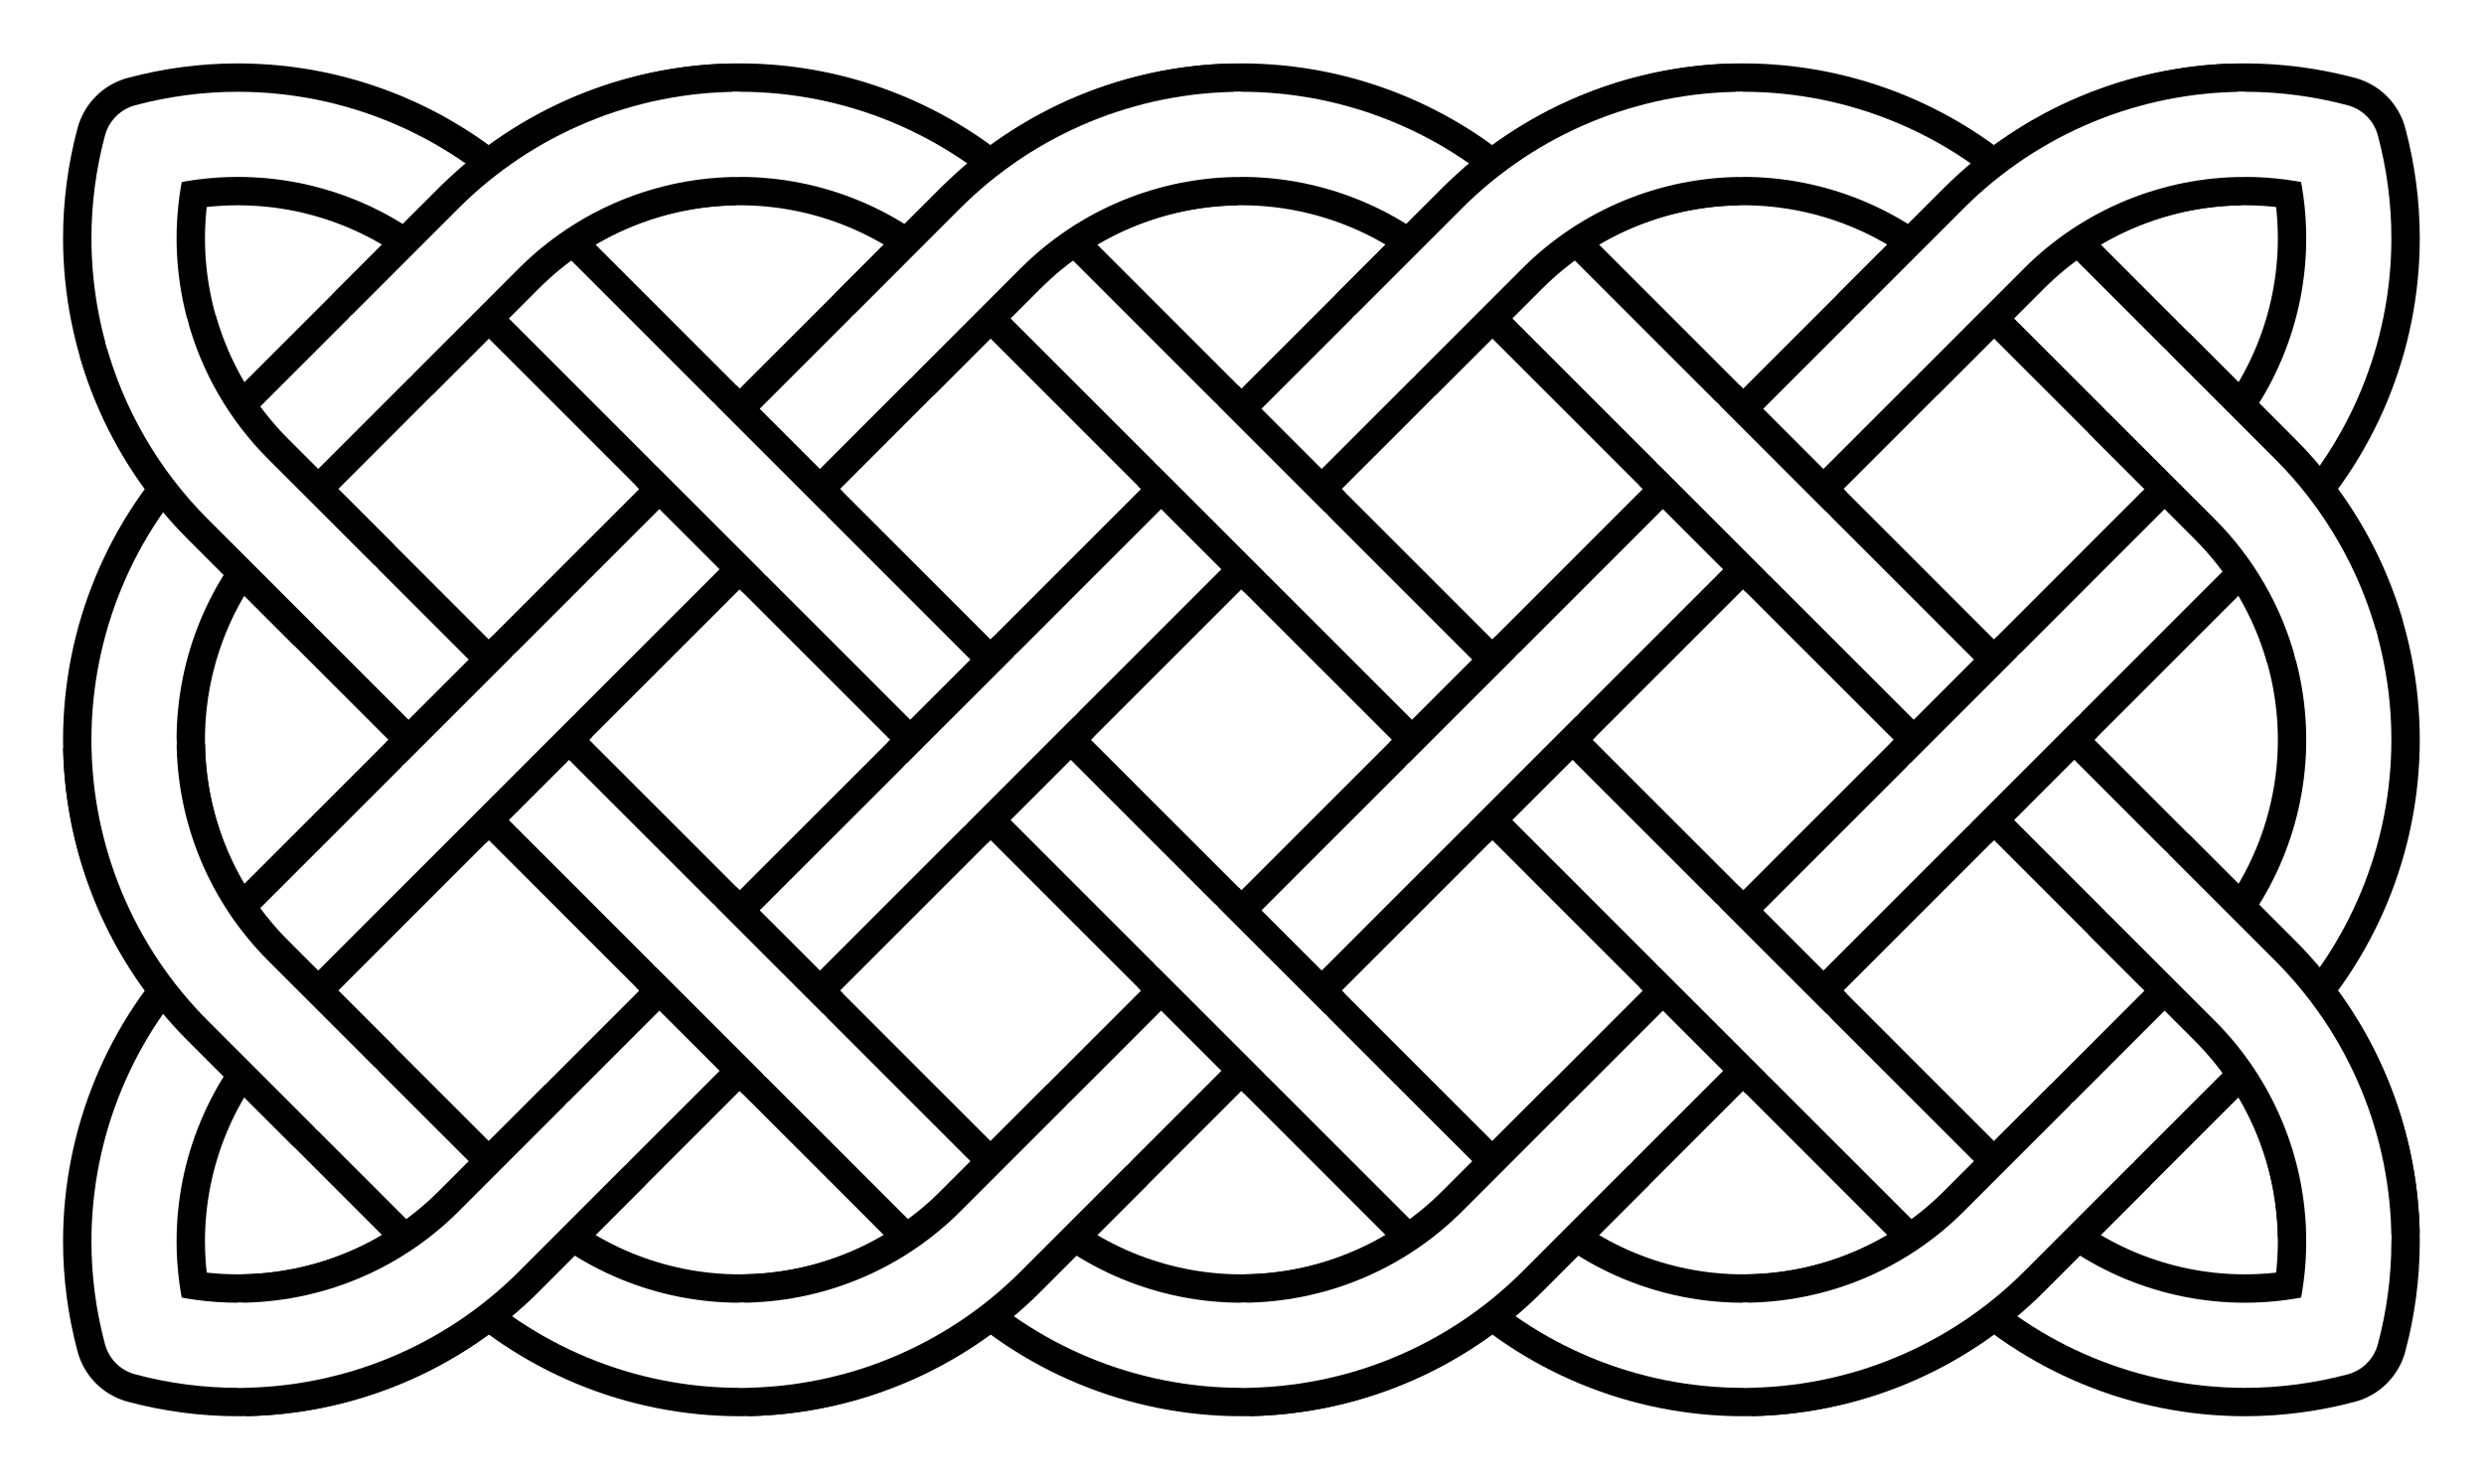 <?xml version="1.0" encoding="UTF-8" standalone="no"?>
<svg
   xmlns="http://www.w3.org/2000/svg"
   xmlns:svg="http://www.w3.org/2000/svg"
   xmlns:xlink="http://www.w3.org/1999/xlink"
   version="1.0"
   width="800"
   height="478"
   viewBox="0 0 800 478">
<defs>
<path
   d="M 130.99,454.34 L 129.53,455.77 L 128.03,457.16 L 126.5,458.51 L 124.94,459.82 L 123.35,461.08 L 121.74,462.31 L 120.1,463.49 L 118.43,464.64 L 116.73,465.74 L 115.01,466.79 L 113.27,467.81 L 111.51,468.78 L 109.72,469.7 L 107.91,470.59 L 106.08,471.42 L 104.23,472.22 L 102.36,472.96 L 100.47,473.67 L 98.57,474.32 L 96.65,474.93 L 94.715,475.49 L 92.765,476.01 L 90.802,476.48 L 88.826,476.9 L 86.838,477.27 L 84.839,477.59 L 82.829,477.87 L 80.81,478.09 L 78.782,478.27 L 76.747,478.39 L 74.705,478.47 L 72.656,478.5 C 65.449,478.5 58.266,477.55 51.305,475.69 L 51.305,475.69 C 49.441,468.73 48.492,461.54 48.492,454.34 C 48.492,432.46 57.188,411.47 72.656,396 L 247.66,220.99 C 263.13,205.52 284.12,196.83 306,196.83 C 327.88,196.83 348.87,205.52 364.34,220.99 L 539.34,396 C 554.81,411.47 563.51,432.46 563.51,454.34 C 563.51,461.54 562.56,468.73 560.7,475.69 L 560.7,475.69 C 553.73,477.55 546.55,478.5 539.34,478.5 C 517.47,478.5 496.48,469.8 481.01,454.34 L 247.66,220.99 C 232.2,205.52 211.21,196.83 189.33,196.83 C 167.45,196.83 146.46,205.52 130.99,220.99 L 72.656,279.33 C 57.188,294.8 48.492,315.79 48.492,337.66 C 48.492,359.54 57.188,380.53 72.656,396 L 130.99,454.34 C 146.46,469.8 167.45,478.5 189.33,478.5 C 211.21,478.5 232.2,469.8 247.66,454.34 L 481.01,220.99 C 496.48,205.52 517.47,196.83 539.34,196.83 C 546.55,196.83 553.73,197.78 560.7,199.64 L 560.7,199.64 C 562.56,206.6 563.51,213.79 563.51,220.99 C 563.51,242.87 554.81,263.86 539.34,279.33 L 364.34,454.34 C 348.87,469.8 327.88,478.5 306,478.5 C 284.12,478.5 263.13,469.8 247.66,454.34 L 72.656,279.33 C 57.188,263.86 48.492,242.87 48.492,220.99 C 48.492,213.79 49.441,206.6 51.305,199.64 L 51.305,199.64 C 58.266,197.78 65.449,196.83 72.656,196.83 C 94.535,196.83 115.52,205.52 130.99,220.99 L 364.34,454.34 C 379.8,469.8 400.79,478.5 422.67,478.5 C 444.55,478.5 465.54,469.8 481.01,454.34 L 539.34,396 C 554.81,380.53 563.51,359.54 563.51,337.66 C 563.51,315.79 554.81,294.8 539.34,279.33 L 481.01,220.99 C 465.54,205.52 444.55,196.83 422.67,196.83 C 400.79,196.83 379.8,205.52 364.34,220.99 L 130.99,454.34 z "
   id="KnotPath" />
</defs>
<rect width="800" height="478" style="fill:#ffffff;stroke:none"/>
<g transform="translate(-24,706) scale(1.385,-1.385)"
style="fill:none;fill-opacity:1;stroke:#000000;stroke-linecap:butt;stroke-linejoin:miter;stroke-miterlimit:10.433;stroke-dasharray:none;stroke-opacity:1;stroke-width:33">
<use xlink:href="#KnotPath" style="stroke-linejoin:round" />
<use xlink:href="#KnotPath" style="stroke-linejoin:round;stroke:#ffffff;stroke-width:19.8" />
<line
   x1="293.63"
   y1="408.37"
   x2="318.38"
   y2="383.62" />
<line
   x1="176.95"
   y1="408.37"
   x2="201.7"
   y2="383.62" />
<line
   x1="410.3"
   y1="408.37"
   x2="435.04"
   y2="383.62" />
<line
   x1="293.63"
   y1="291.7"
   x2="318.38"
   y2="266.96" />
<line
   x1="176.95"
   y1="291.7"
   x2="201.7"
   y2="266.96" />
<line
   x1="410.3"
   y1="291.7"
   x2="435.04"
   y2="266.96" />
<line
   x1="143.37"
   y1="350.04"
   x2="118.62"
   y2="325.29" />
<line
   x1="260.04"
   y1="350.04"
   x2="235.29"
   y2="325.29" />
<line
   x1="376.71"
   y1="350.04"
   x2="351.96"
   y2="325.29" />
<line
   x1="493.38"
   y1="350.04"
   x2="468.64"
   y2="325.29" />
<polyline
   points="307.44,196.84 309.44,196.9 311.43,197.01 313.42,197.16 315.4,197.37 317.37,197.62 319.33,197.91 321.28,198.26 323.22,198.65 325.15,199.08 327.06,199.56 328.96,200.09 330.85,200.66 332.72,201.28 334.58,201.94 336.41,202.64 338.23,203.39 340.04,204.18 341.82,205.01 343.58,205.89 345.33,206.8 347.05,207.77 348.75,208.77 350.42,209.81 352.07,210.89 353.7,212.02 355.3,213.18 356.88,214.39 358.43,215.63 359.95,216.91 361.44,218.23 362.9,219.59 364.34,220.99 389.08,245.74 " />
<polyline
   points="187.89,478.48 185.89,478.42 183.89,478.32 181.91,478.16 179.93,477.96 177.96,477.71 176,477.41 174.05,477.07 172.11,476.68 170.18,476.24 168.27,475.76 166.36,475.24 164.48,474.67 162.61,474.05 160.75,473.39 158.91,472.69 157.09,471.94 155.29,471.15 153.51,470.32 151.74,469.44 150,468.52 148.28,467.56 146.58,466.56 144.91,465.52 143.25,464.43 141.63,463.31 140.02,462.15 138.45,460.94 136.9,459.7 135.38,458.42 133.89,457.09 132.42,455.73 130.99,454.34 106.25,429.59 " />
<polyline
   points="304.56,478.48 302.56,478.42 300.57,478.32 298.58,478.16 296.6,477.96 294.63,477.71 292.67,477.41 290.72,477.07 288.78,476.68 286.85,476.24 284.94,475.76 283.04,475.24 281.15,474.67 279.28,474.05 277.42,473.39 275.59,472.69 273.77,471.94 271.96,471.15 270.18,470.32 268.42,469.44 266.67,468.52 264.95,467.56 263.25,466.56 261.58,465.52 259.93,464.43 258.3,463.31 256.7,462.15 255.12,460.94 253.57,459.7 252.05,458.42 250.56,457.09 249.1,455.73 247.66,454.34 222.92,429.59 " />
<polyline
   points="190.77,196.84 192.77,196.9 194.77,197.01 196.75,197.16 198.73,197.37 200.7,197.62 202.66,197.91 204.61,198.26 206.55,198.65 208.48,199.08 210.39,199.56 212.29,200.09 214.18,200.66 216.05,201.28 217.91,201.94 219.74,202.64 221.56,203.39 223.37,204.18 225.15,205.01 226.91,205.89 228.66,206.8 230.38,207.77 232.08,208.77 233.75,209.81 235.4,210.89 237.03,212.02 238.63,213.18 240.21,214.39 241.76,215.63 243.28,216.91 244.77,218.23 246.23,219.59 247.66,220.99 272.41,245.74 " />
<polyline
   points="421.23,478.48 419.23,478.42 417.23,478.32 415.25,478.16 413.27,477.96 411.3,477.71 409.34,477.41 407.39,477.07 405.45,476.68 403.52,476.24 401.61,475.76 399.71,475.24 397.82,474.67 395.95,474.05 394.09,473.39 392.26,472.69 390.44,471.94 388.63,471.15 386.85,470.32 385.09,469.44 383.34,468.52 381.62,467.56 379.92,466.56 378.25,465.52 376.6,464.43 374.97,463.31 373.37,462.15 371.79,460.94 370.24,459.7 368.72,458.42 367.23,457.09 365.77,455.73 364.34,454.34 339.59,429.59 " />
<polyline
   points="424.11,196.84 426.11,196.9 428.11,197.01 430.09,197.16 432.07,197.37 434.04,197.62 436,197.91 437.95,198.26 439.89,198.65 441.82,199.08 443.73,199.56 445.64,200.09 447.52,200.66 449.39,201.28 451.25,201.94 453.09,202.64 454.91,203.39 456.71,204.18 458.49,205.01 460.26,205.89 462,206.8 463.72,207.77 465.42,208.77 467.09,209.81 468.75,210.89 470.37,212.02 471.98,213.18 473.55,214.39 475.1,215.63 476.62,216.91 478.11,218.23 479.58,219.59 481.01,220.99 505.75,245.74 " />
<polyline
   points="74.098,196.84 76.099,196.9 78.093,197.01 80.08,197.16 82.059,197.37 84.03,197.62 85.99,197.91 87.94,198.26 89.879,198.65 91.806,199.08 93.72,199.56 95.621,200.09 97.507,200.66 99.378,201.28 101.23,201.94 103.07,202.64 104.89,203.39 106.69,204.18 108.48,205.01 110.24,205.89 111.98,206.8 113.7,207.77 115.4,208.77 117.08,209.81 118.73,210.89 120.36,212.02 121.96,213.18 123.54,214.39 125.08,215.63 126.6,216.91 128.1,218.23 129.56,219.59 130.99,220.99 155.74,245.74 " />
<polyline
   points="537.9,478.48 535.9,478.42 533.91,478.32 531.92,478.16 529.94,477.96 527.97,477.71 526.01,477.41 524.06,477.07 522.12,476.68 520.19,476.24 518.28,475.76 516.38,475.24 514.49,474.67 512.62,474.05 510.77,473.39 508.93,472.69 507.11,471.94 505.31,471.15 503.52,470.32 501.76,469.44 500.02,468.52 498.3,467.56 496.6,466.56 494.92,465.52 493.27,464.43 491.64,463.31 490.04,462.15 488.46,460.94 486.92,459.7 485.4,458.42 483.9,457.09 482.44,455.73 481.01,454.34 456.26,429.59 " />
<polyline
   points="51.688,431.59 52.45,429.09 53.29,426.61 54.207,424.16 55.2,421.75 56.267,419.37 57.409,417.03 58.623,414.73 59.909,412.46 61.265,410.24 62.692,408.06 64.187,405.93 65.749,403.84 67.379,401.81 69.074,399.82 70.833,397.88 72.656,396 97.402,371.25 " />
<polyline
   points="560.31,360.41 559.55,362.91 558.71,365.39 557.79,367.84 556.8,370.25 555.73,372.63 554.59,374.97 553.38,377.27 552.09,379.54 550.73,381.76 549.31,383.94 547.81,386.07 546.25,388.16 544.62,390.19 542.93,392.18 541.17,394.12 539.34,396 514.6,420.75 " />
<polyline
   points="48.504,336.23 48.563,334.23 48.67,332.23 48.825,330.24 49.028,328.26 49.278,326.29 49.575,324.33 49.919,322.38 50.308,320.44 50.744,318.52 51.225,316.6 51.752,314.7 52.323,312.81 52.939,310.94 53.599,309.09 54.303,307.25 55.05,305.43 55.841,303.63 56.675,301.84 57.551,300.08 58.469,298.34 59.429,296.62 60.431,294.92 61.473,293.24 62.557,291.59 63.681,289.96 64.846,288.36 66.05,286.78 67.293,285.24 68.576,283.72 69.898,282.22 71.258,280.76 72.656,279.33 97.402,254.58 " />
<polyline
   points="563.5,222.43 563.44,224.44 563.33,226.43 563.17,228.42 562.97,230.4 562.72,232.37 562.42,234.33 562.08,236.28 561.69,238.22 561.26,240.14 560.77,242.06 560.25,243.96 559.68,245.84 559.06,247.72 558.4,249.57 557.7,251.41 556.95,253.23 556.16,255.03 555.33,256.81 554.45,258.58 553.53,260.32 552.57,262.04 551.57,263.74 550.53,265.42 549.44,267.07 548.32,268.69 547.15,270.3 545.95,271.87 544.71,273.42 543.42,274.94 542.1,276.43 540.74,277.9 539.34,279.33 514.6,304.07 " />
<g style="stroke:#ffffff;stroke-width:19.8">
<line
   x1="292.8"
   y1="409.2"
   x2="319.2"
   y2="382.8" />
<line
   x1="176.13"
   y1="409.2"
   x2="202.53"
   y2="382.8" />
<line
   x1="409.47"
   y1="409.2"
   x2="435.87"
   y2="382.8" />
<line
   x1="292.8"
   y1="292.53"
   x2="319.2"
   y2="266.13" />
<line
   x1="176.13"
   y1="292.53"
   x2="202.53"
   y2="266.13" />
<line
   x1="409.47"
   y1="292.53"
   x2="435.87"
   y2="266.13" />
<line
   x1="144.19"
   y1="350.87"
   x2="117.79"
   y2="324.47" />
<line
   x1="260.87"
   y1="350.87"
   x2="234.47"
   y2="324.47" />
<line
   x1="377.54"
   y1="350.87"
   x2="351.14"
   y2="324.47" />
<line
   x1="494.21"
   y1="350.87"
   x2="467.81"
   y2="324.47" />
<polyline
   points="306,478.5 303.95,478.47 301.91,478.39 299.87,478.27 297.85,478.09 295.83,477.87 293.82,477.59 291.82,477.27 289.83,476.9 287.85,476.48 285.89,476.01 283.94,475.49 282.01,474.93 280.09,474.32 278.18,473.67 276.3,472.96 274.43,472.22 272.58,471.42 270.75,470.59 268.94,469.7 267.15,468.78 265.38,467.81 263.64,466.79 261.92,465.74 260.23,464.64 258.56,463.49 256.92,462.31 255.3,461.08 253.71,459.82 252.16,458.51 250.63,457.16 249.13,455.77 247.66,454.34 222.09,428.76 "  />
<polyline
   points="306,196.83 308.05,196.85 310.09,196.93 312.13,197.06 314.15,197.23 316.17,197.46 318.18,197.73 320.18,198.06 322.17,198.43 324.15,198.85 326.11,199.32 328.06,199.83 329.99,200.39 331.91,201 333.82,201.66 335.7,202.36 337.57,203.11 339.42,203.9 341.25,204.74 343.06,205.62 344.85,206.55 346.62,207.52 348.36,208.53 350.08,209.59 351.77,210.69 353.44,211.83 355.08,213.02 356.7,214.24 358.29,215.51 359.84,216.82 361.37,218.17 362.87,219.56 364.34,220.99 389.91,246.57 "  />
<polyline
   points="189.33,478.5 187.28,478.47 185.24,478.39 183.2,478.27 181.17,478.09 179.16,477.87 177.15,477.59 175.15,477.27 173.16,476.9 171.18,476.48 169.22,476.01 167.27,475.49 165.33,474.93 163.41,474.32 161.51,473.67 159.62,472.96 157.76,472.22 155.91,471.42 154.08,470.59 152.27,469.7 150.48,468.78 148.71,467.81 146.97,466.79 145.25,465.74 143.56,464.64 141.89,463.49 140.24,462.31 138.63,461.08 137.04,459.82 135.48,458.51 133.96,457.16 132.46,455.77 130.99,454.34 105.42,428.76 "  />
<polyline
   points="189.33,196.83 191.38,196.85 193.42,196.93 195.45,197.06 197.48,197.23 199.5,197.46 201.51,197.73 203.51,198.06 205.5,198.43 207.47,198.85 209.44,199.32 211.39,199.83 213.32,200.39 215.24,201 217.15,201.66 219.03,202.36 220.9,203.11 222.75,203.9 224.58,204.74 226.39,205.62 228.18,206.55 229.94,207.52 231.69,208.53 233.41,209.59 235.1,210.69 236.77,211.83 238.41,213.02 240.03,214.24 241.61,215.51 243.17,216.82 244.7,218.17 246.2,219.56 247.66,220.99 273.24,246.57 "  />
<polyline
   points="422.67,478.5 420.62,478.47 418.58,478.39 416.55,478.27 414.52,478.09 412.5,477.87 410.49,477.59 408.49,477.27 406.5,476.9 404.53,476.48 402.56,476.01 400.61,475.49 398.68,474.93 396.76,474.32 394.85,473.67 392.97,472.96 391.1,472.22 389.25,471.42 387.42,470.59 385.61,469.7 383.82,468.78 382.06,467.81 380.31,466.79 378.59,465.74 376.9,464.64 375.23,463.49 373.59,462.31 371.97,461.08 370.39,459.82 368.83,458.51 367.3,457.16 365.8,455.77 364.34,454.34 338.76,428.76 "  />
<polyline
   points="422.67,196.83 424.72,196.85 426.76,196.93 428.8,197.06 430.83,197.23 432.84,197.46 434.85,197.73 436.85,198.06 438.84,198.43 440.82,198.85 442.78,199.32 444.73,199.83 446.67,200.39 448.59,201 450.49,201.66 452.38,202.36 454.24,203.11 456.09,203.9 457.92,204.74 459.73,205.62 461.52,206.55 463.29,207.52 465.03,208.53 466.75,209.59 468.44,210.69 470.11,211.83 471.76,213.02 473.37,214.24 474.96,215.51 476.52,216.82 478.04,218.17 479.54,219.56 481.01,220.99 506.58,246.57 "  />
<polyline
   points="72.656,196.83 74.705,196.85 76.747,196.93 78.782,197.06 80.81,197.23 82.829,197.46 84.839,197.73 86.838,198.06 88.826,198.43 90.802,198.85 92.765,199.32 94.715,199.83 96.65,200.39 98.57,201 100.47,201.66 102.36,202.36 104.23,203.11 106.08,203.9 107.91,204.74 109.72,205.62 111.51,206.55 113.27,207.52 115.01,208.53 116.73,209.59 118.43,210.69 120.1,211.83 121.74,213.02 123.35,214.24 124.94,215.51 126.5,216.82 128.03,218.17 129.53,219.56 130.99,220.99 156.57,246.57 "  />
<polyline
   points="539.34,478.5 537.3,478.47 535.25,478.39 533.22,478.27 531.19,478.09 529.17,477.87 527.16,477.59 525.16,477.27 523.17,476.9 521.2,476.48 519.23,476.01 517.29,475.49 515.35,474.93 513.43,474.32 511.53,473.67 509.64,472.96 507.77,472.22 505.92,471.42 504.09,470.59 502.28,469.7 500.49,468.78 498.73,467.81 496.99,466.79 495.27,465.74 493.57,464.64 491.9,463.49 490.26,462.31 488.65,461.08 487.06,459.82 485.5,458.51 483.97,457.16 482.47,455.77 481.01,454.34 455.43,428.76 "  />
<polyline
   points="51.305,432.98 52.049,430.37 52.878,427.8 53.789,425.25 54.782,422.74 55.855,420.27 57.007,417.83 58.238,415.44 59.546,413.09 60.93,410.78 62.389,408.51 63.922,406.3 65.528,404.13 67.205,402.02 68.953,399.95 70.77,397.95 72.656,396 98.23,370.43 "  />
<polyline
   points="560.7,359.02 559.95,361.63 559.12,364.2 558.21,366.75 557.22,369.26 556.15,371.73 554.99,374.17 553.76,376.56 552.45,378.91 551.07,381.22 549.61,383.49 548.08,385.7 546.47,387.87 544.8,389.98 543.05,392.05 541.23,394.05 539.34,396 513.77,421.57 "  />
<polyline
   points="48.492,337.66 48.518,335.62 48.594,333.57 48.72,331.54 48.896,329.51 49.122,327.49 49.397,325.48 49.72,323.48 50.093,321.49 50.513,319.52 50.981,317.55 51.497,315.61 52.059,313.67 52.669,311.75 53.324,309.85 54.026,307.96 54.773,306.09 55.566,304.24 56.404,302.41 57.286,300.6 58.213,298.81 59.183,297.05 60.197,295.31 61.255,293.59 62.355,291.89 63.497,290.22 64.682,288.58 65.909,286.97 67.177,285.38 68.486,283.82 69.836,282.29 71.226,280.79 72.656,279.33 98.23,253.75 "  />
<polyline
   points="563.51,220.99 563.48,223.04 563.41,225.08 563.28,227.12 563.1,229.15 562.88,231.16 562.6,233.17 562.28,235.17 561.91,237.16 561.49,239.14 561.02,241.1 560.5,243.05 559.94,244.99 559.33,246.91 558.68,248.81 557.97,250.7 557.23,252.56 556.43,254.41 555.6,256.24 554.71,258.05 553.79,259.84 552.82,261.61 551.8,263.35 550.75,265.07 549.65,266.76 548.5,268.43 547.32,270.08 546.09,271.69 544.82,273.28 543.51,274.84 542.16,276.36 540.77,277.86 539.34,279.33 513.77,304.9 "  />
</g>
</g>
</svg>

